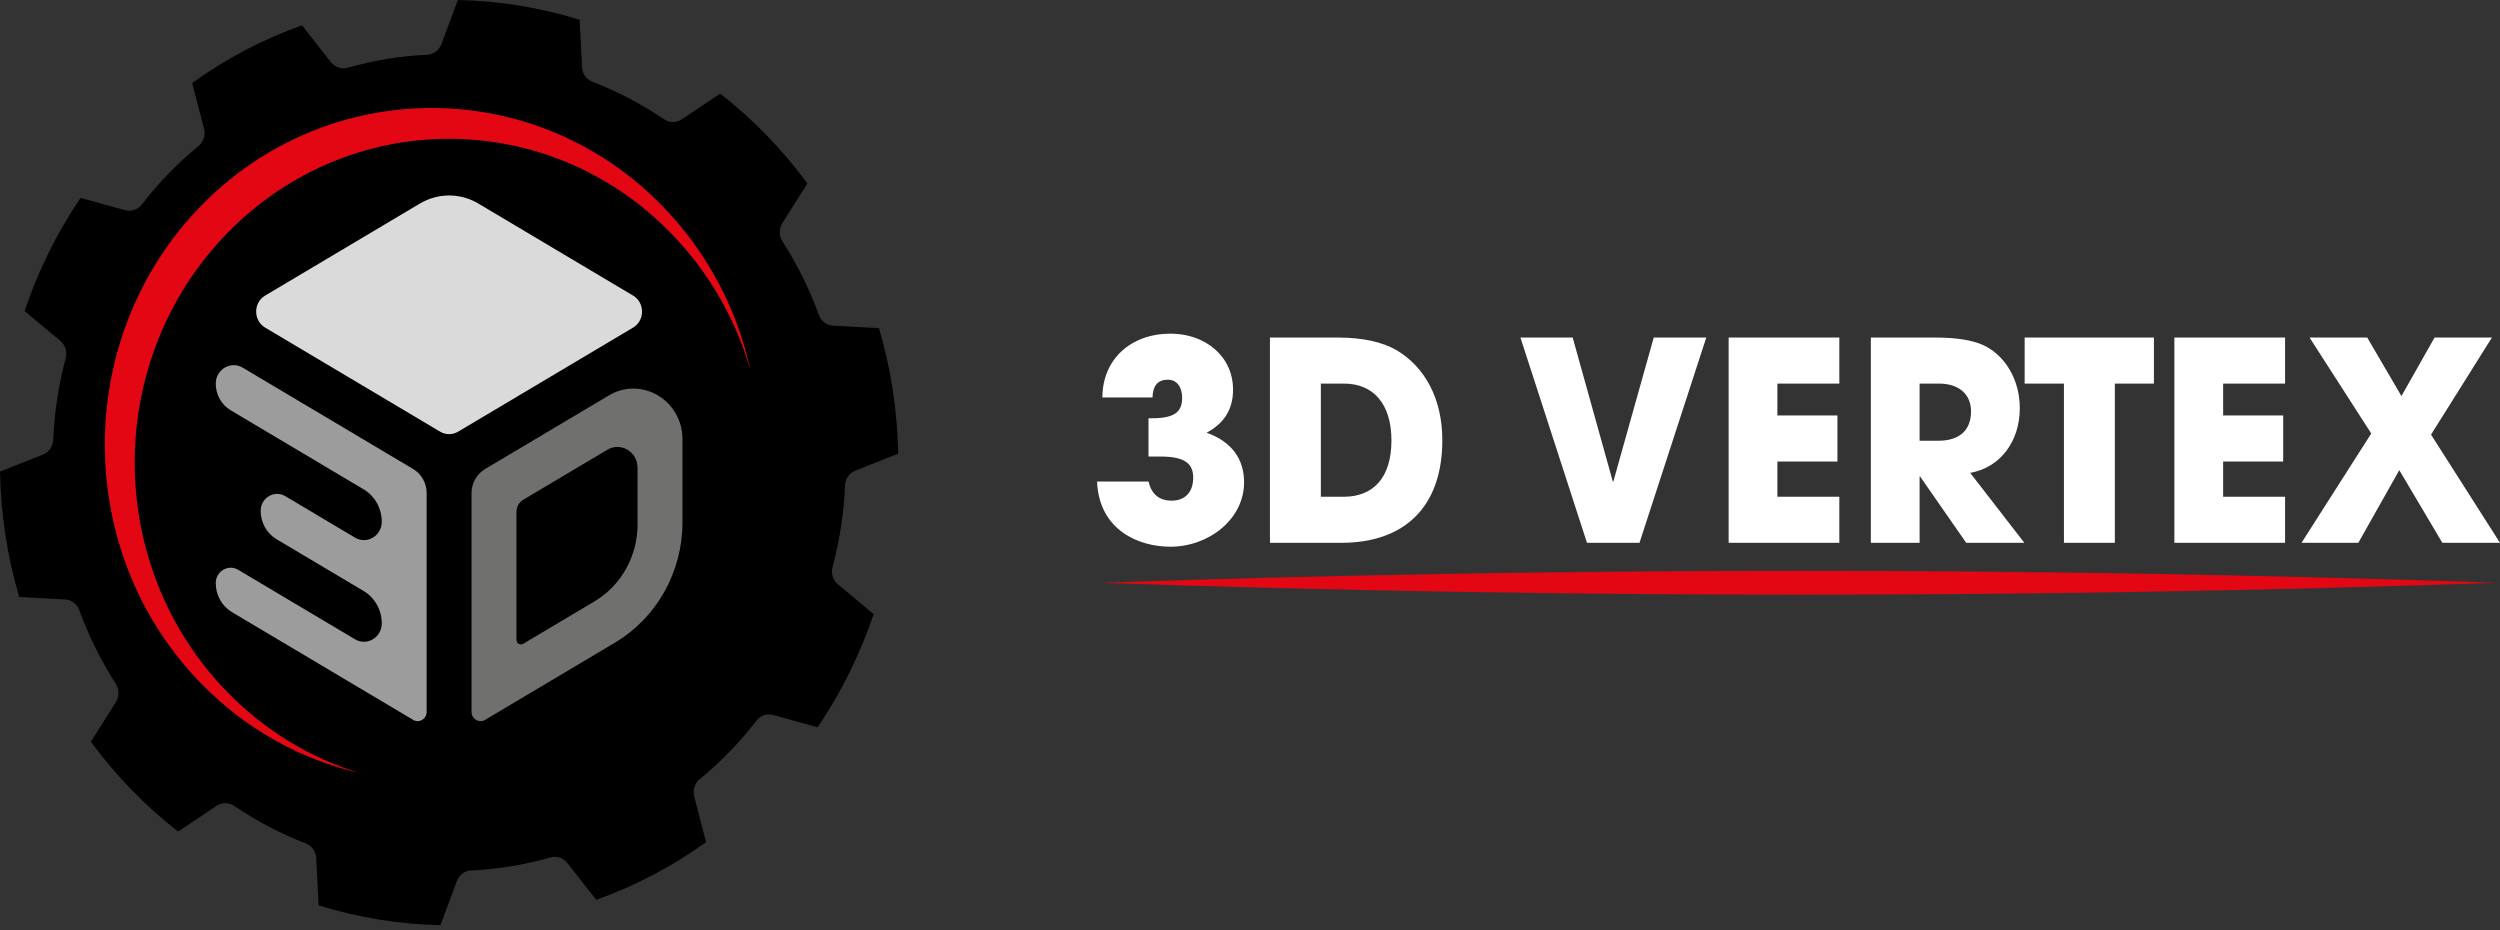 <svg width="500" height="186" viewBox="0 0 500 186" fill="none" xmlns="http://www.w3.org/2000/svg">
<rect x="0" y="0" width="500" height="186" fill="#333333" stroke="none"/>
<path d="M232.121 91.306C237.074 91.306 238.641 92.806 238.641 95.529C238.641 98.351 237.074 100.133 234.326 100.133C231.801 100.133 230.286 98.795 229.7 96.301H219.406C219.837 106.23 227.977 109.343 234.059 109.343C241.82 109.343 248.816 103.79 248.816 96.469C248.816 91.75 246.291 88.316 241.33 86.541C244.724 84.705 246.61 81.99 246.61 77.936C246.61 71.227 241.01 66.73 234.111 66.73C226.194 66.73 220.483 71.839 220.483 79.488H230.502C230.561 77.048 231.638 75.939 233.576 75.939C235.351 75.939 236.428 77.385 236.428 79.549C236.428 82.265 235.084 83.65 230.398 83.65H229.7V91.306H232.121ZM268.262 108.563C280.709 108.563 288.463 101.572 288.463 88.032C288.463 79.657 284.913 73.331 279.254 70.003C276.454 68.397 272.518 67.51 267.564 67.51H253.988V108.563H268.262ZM264.17 99.353V76.719H268.804C274.679 76.719 278.288 80.766 278.288 88.094C278.288 95.582 274.619 99.353 268.752 99.353H264.17ZM327.896 108.563L341.256 67.51H330.748L322.668 96.301H322.564L314.535 67.51H304.086L317.395 108.563H327.896ZM367.866 108.563V99.353H355.478V92.308H367.487V83.099H355.478V76.719H367.866V67.51H345.727V108.563H367.866ZM404.871 108.563L394.043 94.58C400.185 93.471 403.957 88.147 403.957 81.653C403.957 75.832 400.942 71.005 396.627 69.009C394.533 68.061 391.354 67.51 387.203 67.51H374.169V108.563H383.92V95.307H384.024L393.241 108.563H404.871ZM383.92 88.147V76.719H387.797C391.622 76.719 394.206 78.716 394.206 82.265C394.206 86.204 391.726 88.147 387.686 88.147H383.92ZM422.969 108.563V76.719H430.782V67.51H404.93V76.719H412.788V108.563H422.969ZM457.015 108.563V99.353H444.627V92.308H456.636V83.099H444.627V76.719H457.015V67.51H434.876V108.563H457.015ZM499.998 108.563L486.207 86.923L498.387 67.51H486.912L480.288 79.213L473.448 67.51H461.915L474.25 86.701L460.303 108.563H471.666L479.857 94.029L488.472 108.563H499.998Z" fill="white"/>
<path d="M220.056 116.554C312.744 113.391 406.762 113.366 499.453 116.553C406.761 119.741 312.745 119.717 220.056 116.554Z" fill="#E30613"/>
<path d="M35.616 166.313L43.308 161.168C44.381 160.451 45.765 160.449 46.833 161.175C51.238 164.17 56.029 166.703 61.168 168.684C62.365 169.145 63.178 170.303 63.244 171.618L63.725 181.072C71.663 183.545 79.865 184.864 88.087 185.026L91.369 176.22C91.828 174.989 92.947 174.149 94.225 174.091C99.497 173.846 104.819 172.995 110.107 171.487C111.34 171.136 112.657 171.58 113.462 172.604L119.248 179.962C126.937 177.224 134.338 173.38 141.216 168.428L138.842 159.3C138.51 158.027 138.937 156.67 139.937 155.848C144.063 152.459 147.882 148.549 151.3 144.127C152.096 143.096 153.416 142.658 154.651 142.999L163.527 145.449C168.335 138.365 172.066 130.742 174.725 122.822L167.591 116.871C166.597 116.042 166.167 114.686 166.507 113.416C167.912 108.176 168.77 102.7 169.011 97.054C169.068 95.738 169.885 94.585 171.079 94.113L179.642 90.727C179.484 82.259 178.204 73.811 175.803 65.635L166.637 65.141C165.36 65.072 164.239 64.235 163.789 63.002C161.934 57.912 159.504 52.962 156.477 48.249C155.771 47.15 155.774 45.722 156.471 44.617L161.474 36.684C159.013 33.342 156.309 30.13 153.349 27.082C150.392 24.036 147.277 21.254 144.038 18.722L136.344 23.868C135.271 24.586 133.886 24.587 132.819 23.861C128.414 20.867 123.623 18.333 118.484 16.353C117.286 15.891 116.474 14.734 116.407 13.418L115.926 3.958C107.99 1.484 99.788 0.164 91.568 7.62939e-05L88.283 8.816C87.824 10.047 86.705 10.887 85.426 10.946C80.154 11.19 74.832 12.041 69.544 13.55C68.312 13.901 66.995 13.457 66.19 12.433L60.396 5.064C52.708 7.802 45.308 11.644 38.432 16.595L40.81 25.737C41.142 27.009 40.715 28.366 39.715 29.188C35.589 32.577 31.769 36.488 28.352 40.909C27.555 41.94 26.236 42.378 25 42.037L16.111 39.584C11.305 46.666 7.574 54.288 4.917 62.207L12.061 68.165C13.055 68.994 13.485 70.35 13.144 71.62C11.74 76.86 10.881 82.336 10.64 87.982C10.584 89.298 9.767 90.452 8.573 90.924L0 94.312C0.159 102.779 1.44 111.227 3.842 119.4L13.014 119.895C14.292 119.964 15.414 120.801 15.863 122.035C17.717 127.124 20.148 132.074 23.174 136.788C23.881 137.886 23.877 139.314 23.18 140.419L18.177 148.355C20.635 151.691 23.337 154.9 26.294 157.945C29.253 160.993 32.372 163.779 35.616 166.313Z" fill="black"/>
<path d="M126.611 65.523L91.62 86.334C90.508 86.995 89.138 86.996 88.027 86.335L53.031 65.523C50.636 64.099 50.636 60.538 53.031 59.114L83.984 40.706C87.598 38.557 92.049 38.558 95.662 40.707L126.611 59.114C129.005 60.538 129.005 64.099 126.611 65.523Z" fill="#DADADA"/>
<path d="M85.333 136.358H85.295L85.333 136.385V142.377C85.333 143.801 83.836 144.691 82.638 143.979L46.402 122.431C44.391 121.234 43.151 119.023 43.151 116.63C43.151 114.258 45.645 112.776 47.638 113.962L71.007 127.859C73.383 129.272 76.353 127.506 76.353 124.68C76.353 122.003 74.968 119.53 72.717 118.192C67.988 115.381 59.803 110.515 55.31 107.844C53.342 106.674 52.131 104.512 52.131 102.171C52.131 99.563 54.874 97.932 57.067 99.236L71.006 107.525C73.382 108.939 76.353 107.172 76.353 104.347C76.353 101.67 74.968 99.198 72.718 97.86C66.104 93.928 52.225 85.677 46.129 82.053C44.285 80.957 43.151 78.931 43.151 76.738C43.151 73.889 46.146 72.109 48.541 73.533L82.638 93.81C84.306 94.802 85.333 96.635 85.333 98.618V136.358Z" fill="#9D9C9C"/>
<path d="M118.9 120.276L118.527 120.497L104.639 128.756C104.04 129.112 103.292 128.667 103.292 127.955V102.357C103.292 102.161 103.312 101.967 103.35 101.78C103.508 101.019 103.97 100.351 104.639 99.953L121.474 89.945C124.155 88.351 127.507 90.343 127.507 93.532L127.509 104.474V104.914C127.51 111.251 124.228 117.107 118.9 120.276ZM121.771 79.086L97.004 93.811C95.337 94.802 94.31 96.635 94.31 98.618V142.377C94.31 143.801 95.806 144.691 97.004 143.979L123.018 128.509C131.355 123.551 136.491 114.389 136.491 104.474V87.84C136.491 80.059 128.314 75.196 121.771 79.086Z" fill="#70706F"/>
<path d="M132.579 41.299C119.828 28.166 103.079 21.599 86.335 21.599C69.586 21.599 52.836 28.166 40.085 41.299C14.59 67.558 14.59 110.299 40.085 136.558C49.141 145.886 60.213 151.897 71.867 154.6C62.165 151.63 53.02 146.199 45.358 138.307C20.807 113.021 20.807 72.016 45.358 46.723C69.915 21.436 109.72 21.436 134.278 46.723C141.952 54.627 147.225 64.066 150.102 74.079C147.491 62.056 141.648 50.639 132.579 41.299Z" fill="#E30613"/>
</svg>
